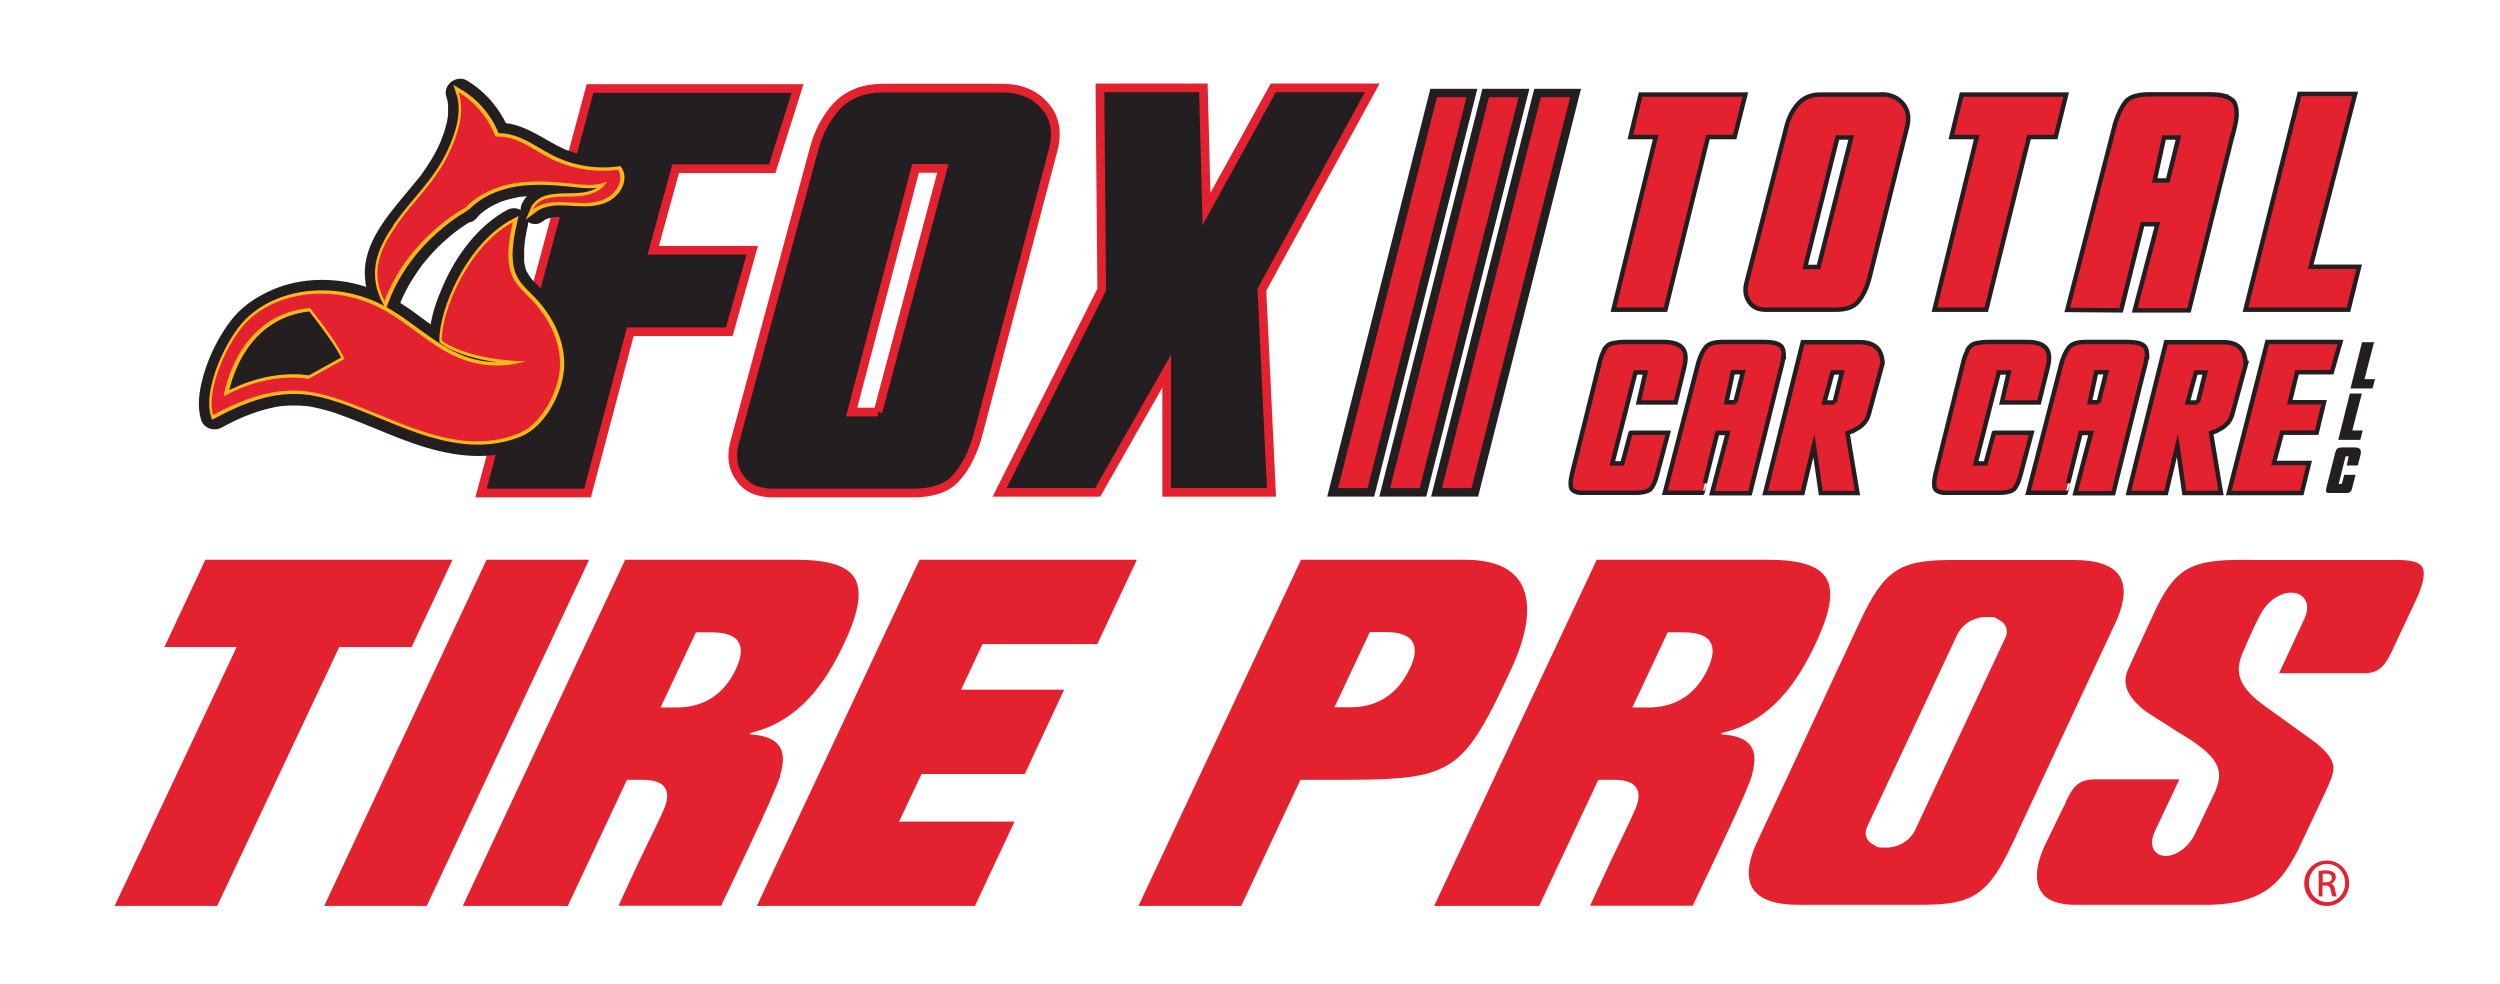 <?xml version="1.0" encoding="UTF-8"?>
<svg id="Layer_1" data-name="Layer 1" xmlns="http://www.w3.org/2000/svg" version="1.1" viewBox="0 0 1123.7 442.2">
  <defs>
    <style>
      .cls-1, .cls-2 {
        fill: #e3212f;
      }

      .cls-1, .cls-3, .cls-4, .cls-5, .cls-6, .cls-7, .cls-8 {
        stroke-miterlimit: 10;
      }

      .cls-1, .cls-3, .cls-7 {
        stroke: #231f20;
      }

      .cls-1, .cls-7 {
        stroke-width: 2px;
      }

      .cls-2, .cls-9, .cls-10 {
        stroke-width: 0px;
      }

      .cls-3 {
        stroke-width: 3.8px;
      }

      .cls-3, .cls-5, .cls-6, .cls-7 {
        fill: none;
      }

      .cls-4, .cls-6 {
        stroke-width: 3px;
      }

      .cls-4, .cls-6, .cls-8 {
        stroke: #ffb71b;
      }

      .cls-4, .cls-8 {
        fill: #ffb71b;
      }

      .cls-5 {
        stroke: #e3212f;
        stroke-width: 3.9px;
      }

      .cls-9 {
        fill: #231f20;
      }

      .cls-10 {
        fill: #ffde17;
      }

      .cls-8 {
        stroke-width: 1.3px;
      }
    </style>
  </defs>
  <g>
    <path class="cls-2" d="M1045.9,386.8c5.6,0,10,4.5,10,10.2s-4.4,10.2-10.1,10.2-10.1-4.5-10.1-10.2,4.5-10.2,10.1-10.2h0ZM1045.9,388.3c-4.5,0-8.1,3.8-8.1,8.6s3.7,8.6,8.2,8.6c4.5,0,8.1-3.8,8.1-8.6s-3.6-8.6-8.1-8.6h0ZM1044,402.9h-1.8v-11.4c.9-.1,1.9-.3,3.2-.3s2.9.4,3.5.9c.7.5,1,1.3,1,2.3s-1,2.4-2.2,2.8h0c1,.3,1.7,1.2,1.9,2.9.3,1.8.5,2.4.7,2.8h-1.9c-.3-.4-.5-1.4-.8-2.9-.3-1.4-1-2-2.4-2h-1.3v4.9h0ZM1044,396.6h1.3c1.5,0,2.8-.5,2.8-1.9s-.7-2-2.8-2-1,0-1.3,0v3.8h0Z"/>
    <path class="cls-2" d="M633.5,300.8c-5.3,11.2-14.4,17.1-26.5,17.1h-7.2l15.9-33.8h0s6.9,0,6.9,0c.2,0,.4,0,.6,0,4.7.1,9.5.9,11.6,4.3,1.8,2.8,1.4,6.9-1.2,12.4h0ZM683.3,261.7c-4.2-6.7-12.6-10.1-24.9-10.1h-73.6l-73.1,155.6h46.2l26.6-56.7h18.2c42.2,0,52-2,66.8-29.7,3.9-7.4,6.3-12.8,9.5-19.5,8.1-17.1,9.6-31.1,4.3-39.6h0Z"/>
    <path class="cls-2" d="M1075.7,291.4l10.1-21.4c3.5-7.5,4.5-12.6,2.9-15.2-2-3.2-8.6-3.2-15.6-3.1h-1.9s-58,0-58,0c-26.3-.5-34.2,1.9-43.8,21.2l-12.7,27.5c-3.2,6.9-.7,12.9,8.1,19.6.3.2,14.9,9.5,14.9,9.5,18.5,10.9,19.9,17,15.9,26.5l-8.7,18.2c-3.4,7.3-9,10.2-12.7,10.5-2.6.2-4.7-.7-5.9-2.5-1.1-1.6-1.8-4.5.6-9.3l10.7-22.6h-38.3c-7.7.1-9.9,4.3-12.6,9.7l-.2.4v.4c-.1,0-9.5,19.4-9.5,19.4-3.9,8.5-4.5,16-1.6,20.5,2.5,4,7.8,6,15.6,6h58.2c28.3,0,34.9-12.2,41.4-24l.2-.4,12.4-26.3c4.7-10.2,6.2-13.3-4.1-22h0s-15.5-11.2-23.3-16.8c-15.5-11.1-12.1-18.8-8.4-26.9,0,0,2.7-6.6,6.3-13.6,4.5-8.8,12.8-12,17.8-9.5,2.9,1.4,5,5.1,2.2,11.1l-11.3,24.3h38.3c7.7,0,10-4.9,13-11.1"/>
    <path class="cls-2" d="M740.9,318h-7.2l15.9-33.8h5.9c5.2,0,10.8.5,13.2,4.3,1.8,2.8,1.4,6.9-1.2,12.4-5.3,11.2-14.4,17.1-26.5,17.1M787.4,348.3c1.7-5.6,1.6-9.9-.4-12.9-1.9-2.8-5.5-4.5-10.9-5.1l-2.5-.3.2-.5.8-.2c21.3-5.4,33-21.9,41.7-40.5,6.6-14,8-23.5,4.4-29.2-3.5-5.4-11.8-8-26.2-8h-76.8l-73.1,155.6h47.2l26.6-56.7h7.2c5.1,0,8.3,1.2,9.9,3.6,1.5,2.4,1.3,5.6-.6,9.9-2.8,6.3-4.6,9.8-6.7,14.3-2.8,5.7-6.2,12.8-13.5,28.8h46.2c.9-2.2,3.1-6.6,6.5-13.8,7.1-15,17.9-37.7,20.2-45.1"/>
    <path class="cls-2" d="M304.1,318h-7.2l15.9-33.8h5.9c5.2,0,10.8.5,13.2,4.3,1.8,2.8,1.4,6.9-1.2,12.4-5.3,11.2-14.4,17.1-26.5,17.1M350.7,348.3c1.7-5.6,1.6-9.9-.4-12.9-1.9-2.8-5.5-4.5-10.9-5.1l-2.5-.3.2-.5.8-.2c21.3-5.4,33-21.9,41.7-40.5,6.6-14,8-23.5,4.4-29.2-3.5-5.4-11.8-8-26.2-8h-76.8l-73,155.6h47.2l26.6-56.7h7.2c5.1,0,8.3,1.2,9.9,3.6,1.5,2.4,1.3,5.6-.6,9.9-2.8,6.3-4.6,9.8-6.8,14.3-2.8,5.7-6.2,12.8-13.5,28.8h46.2c.9-2.2,3.1-6.6,6.5-13.8,7.1-15,17.9-37.7,20.2-45.1"/>
    <polygon class="cls-2" points="185 290.8 203.4 251.6 92.3 251.6 73.9 290.8 106.4 290.8 51.5 407.2 97.6 407.2 152.5 290.8 185 290.8 185 290.8"/>
    <polygon class="cls-2" points="218.7 251.6 145.7 407.2 191.8 407.2 264.8 251.6 218.7 251.6 218.7 251.6"/>
    <polygon class="cls-2" points="413.3 251.6 340.2 407.2 438.2 407.2 456 369.3 404.1 369.3 414.2 347.9 460.6 347.9 478.3 310 432 310 441.6 289.5 493.2 289.5 511 251.6 413.3 251.6 413.3 251.6"/>
    <path class="cls-2" d="M860.8,373.2c-3,5.6-8.4,7.8-13.1,7.8s-3.9-.4-5.4-1.2c-3.4-1.7-4.6-4.8-3.1-8.1l20-42.6,20.6-44c3-5.6,8.4-7.8,13.1-7.8s3.9.4,5.4,1.2c3.4,1.7,4.6,4.8,3.1,8.1l-40.6,86.5h0ZM952.6,258.8c-3.1-4.7-10-7.1-20.5-7.1h-53.9c-23.5,0-30.9,3.3-42.4,28.1h0s-46.8,100.3-46.8,100.3c-3.6,8.5-3.9,15.1-1,19.5,3.1,4.7,10,7.1,20.5,7.1h53.9c23.5,0,30.9-3.3,42.4-28.1h0s46.8-100.3,46.8-100.3c3.6-8.5,3.9-15.1,1-19.5h0Z"/>
  </g>
  <polygon class="cls-9" points="293.6 112.5 303.7 75.8 347.1 75.8 358.5 39.8 265.2 39.8 216.2 221.6 264.1 221.6 283.3 149.1 327.8 149.1 338.1 112.5 293.6 112.5"/>
  <polygon class="cls-5" points="293.6 112.5 303.7 75.8 347.1 75.8 358.5 39.8 265.2 39.8 216.2 221.6 264.1 221.6 283.3 149.1 327.8 149.1 338.1 112.5 293.6 112.5"/>
  <path class="cls-9" d="M469.8,47.7c-4.6-5.3-10.9-8-18.9-8.1h-54.9c-8.3.2-14.9,2.9-19.9,8.1-4.7,5.2-8.1,11.5-10.1,18.9l-35.8,132.2c-1.7,6.4-.9,11.9,2.6,16.4,3.2,4.5,8.6,6.7,16.3,6.4h59.9c9.4.2,16.2-1.9,20.4-6.4,4.7-5,8.3-12.2,10.6-21.4l33-125c2.6-8.6,1.5-15.6-3.2-21M394.6,185.2h-11.8l28.7-109.5h12.3l-29.2,109.5Z"/>
  <path class="cls-5" d="M469.8,47.7c-4.6-5.3-10.9-8-18.9-8.1h-54.9c-8.3.2-14.9,2.9-19.9,8.1-4.7,5.2-8.1,11.5-10.1,18.9l-35.8,132.2c-1.7,6.4-.9,11.9,2.6,16.4,3.2,4.5,8.6,6.7,16.3,6.4h59.9c9.4.2,16.2-1.9,20.4-6.4,4.7-5,8.3-12.2,10.6-21.4l33-125c2.6-8.6,1.5-15.6-3.2-21ZM394.6,185.2h-11.8l28.7-109.5h12.3l-29.2,109.5Z"/>
  <polygon class="cls-9" points="616.8 39.5 572.3 39.5 542.3 93.9 540.9 39.5 494.4 39.5 495.2 130.2 449.3 221.3 493.4 221.3 524.4 166.8 524.4 221.3 571.5 221.3 567.2 130.2 616.8 39.5"/>
  <polygon class="cls-5" points="616.8 39.5 572.3 39.5 542.3 93.9 540.9 39.5 494.4 39.5 495.2 130.2 449.3 221.3 493.4 221.3 524.4 166.8 524.4 221.3 571.5 221.3 567.2 130.2 616.8 39.5"/>
  <polygon class="cls-2" points="732.8 61.6 744.2 61.6 725.2 139.2 748.6 139.2 767.7 61.6 779.7 61.6 784.5 42.5 737.4 42.5 732.8 61.6"/>
  <polygon class="cls-7" points="732.8 61.6 744.2 61.6 725.2 139.2 748.6 139.2 767.7 61.6 779.7 61.6 784.5 42.5 737.4 42.5 732.8 61.6"/>
  <path class="cls-2" d="M845.8,42.5h-27.7c-4.2,0-7.5,1.5-10,4.3-2.4,2.8-4.1,6.1-5.1,10l-18,70.3c-.9,3.4-.4,6.3,1.3,8.7,1.6,2.4,4.3,3.6,8.2,3.4h30.2c4.7.1,8.2-1,10.3-3.4,2.4-2.7,4.2-6.5,5.4-11.4l16.6-66.5c1.3-4.6.8-8.3-1.6-11.2-2.3-2.8-5.5-4.2-9.5-4.3M817.4,120h-6l14.5-58.2h6.2l-14.7,58.2Z"/>
  <path class="cls-7" d="M845.8,42.5h-27.7c-4.2,0-7.5,1.5-10,4.3-2.4,2.8-4.1,6.1-5.1,10l-18,70.3c-.9,3.4-.4,6.3,1.3,8.7,1.6,2.4,4.3,3.6,8.2,3.4h30.2c4.7.1,8.2-1,10.3-3.4,2.4-2.7,4.2-6.5,5.4-11.4l16.6-66.5c1.3-4.6.8-8.3-1.6-11.2-2.3-2.8-5.5-4.2-9.5-4.3ZM817.4,120h-6l14.5-58.2h6.2l-14.7,58.2Z"/>
  <polygon class="cls-2" points="877.1 61.6 888.5 61.6 869.5 139.2 892.8 139.2 912 61.6 924 61.6 928.7 42.5 881.7 42.5 877.1 61.6"/>
  <polygon class="cls-7" points="877.1 61.6 888.5 61.6 869.5 139.2 892.8 139.2 912 61.6 924 61.6 928.7 42.5 881.7 42.5 877.1 61.6"/>
  <path class="cls-2" d="M999.9,43.1c-1.8-.5-4.4-.7-7.7-.7h-25.8c-5.5,0-9.2,1.1-11,3.4-1.8,2.3-3.4,5.6-4.7,9.8l-21.5,83.7,24.2.2,9.6-38.7h6.7l-10.2,38.7h24.4l19.3-77.6c1.2-4.1,1.9-7.3,2.1-9.7.1-2.7-.2-4.8-1.1-6.3-.9-1.3-2.4-2.1-4.4-2.7M974.4,81.1h-5.9l4.2-19.3h6.5l-4.8,19.3Z"/>
  <path class="cls-7" d="M999.9,43.1c-1.8-.5-4.4-.7-7.7-.7h-25.8c-5.5,0-9.2,1.1-11,3.4-1.8,2.3-3.4,5.6-4.7,9.8l-21.5,83.7,24.2.2,9.6-38.7h6.7l-10.2,38.7h24.4l19.3-77.6c1.2-4.1,1.9-7.3,2.1-9.7.1-2.7-.2-4.8-1.1-6.3-.9-1.3-2.4-2.1-4.4-2.7ZM974.4,81.1h-5.9l4.2-19.3h6.5l-4.8,19.3Z"/>
  <polygon class="cls-2" points="1038.6 119.9 1058.6 42.2 1033.6 42.2 1009.3 139.2 1055.6 139.2 1060.4 119.9 1038.6 119.9"/>
  <polygon class="cls-7" points="1038.6 119.9 1058.6 42.2 1033.6 42.2 1009.3 139.2 1055.6 139.2 1060.4 119.9 1038.6 119.9"/>
  <path class="cls-2" d="M732.9,194.6l-3.7,13.7h-4.5l10.4-40.9h4.5l-3.1,13.5h16.7l3.8-15.7c1-4,.8-6.9-.7-8.7-1.6-1.9-4.5-2.8-8.7-2.8h-17.3c-2.1,0-3.8.3-5,.5-1.3.2-2.3.6-3,1.4-.7.6-1.3,1.4-1.6,2.5-.5,1-1,2.2-1.4,3.7l-12.8,51.5c-.4,1.9-.6,3.5-.5,4.6,0,1.1.3,1.9,1,2.5.6.5,1.7.9,3.2,1.1,1.2,0,2.9,0,5.2,0h19.8c3,0,5.2-.5,6.6-1.6,1.2-1.2,2.2-3.4,3-6.5l5-18.9h-16.8Z"/>
  <path class="cls-1" d="M732.9,194.6l-3.7,13.7h-4.5l10.4-40.9h4.5l-3.1,13.5h16.7l3.8-15.7c1-4,.8-6.9-.7-8.7-1.6-1.9-4.5-2.8-8.7-2.8h-17.3c-2.1,0-3.8.3-5,.5-1.3.2-2.3.6-3,1.4-.7.6-1.3,1.4-1.6,2.5-.5,1-1,2.2-1.4,3.7l-12.8,51.5c-.4,1.9-.6,3.5-.5,4.6,0,1.1.3,1.9,1,2.5.6.5,1.7.9,3.2,1.1,1.2,0,2.9,0,5.2,0h19.8c3,0,5.2-.5,6.6-1.6,1.2-1.2,2.2-3.4,3-6.5l5-18.9h-16.8Z"/>
  <path class="cls-2" d="M801.8,160.5c0-1.9-.2-3.4-.8-4.4-.6-.9-1.7-1.5-3.1-1.9-1.3-.3-3.1-.5-5.4-.5h-18.1c-3.9,0-6.4.8-7.7,2.4-1.3,1.6-2.4,3.9-3.3,6.8l-15.1,58.6h16.9c0,.1,6.7-26.9,6.7-26.9h4.7l-7.1,27.1h17.1l13.5-54.4c.8-2.8,1.3-5.1,1.5-6.8M780.1,180.8h-4.1l2.9-13.5h4.5l-3.4,13.5Z"/>
  <path class="cls-1" d="M801.8,160.5c0-1.9-.2-3.4-.8-4.4-.6-.9-1.7-1.5-3.1-1.9-1.3-.3-3.1-.5-5.4-.5h-18.1c-3.9,0-6.4.8-7.7,2.4-1.3,1.6-2.4,3.9-3.3,6.8l-15.1,58.6h16.9c0,.1,6.7-26.9,6.7-26.9h4.7l-7.1,27.1h17.1l13.5-54.4c.8-2.8,1.3-5.1,1.5-6.8ZM780.1,180.8h-4.1l2.9-13.5h4.5l-3.4,13.5Z"/>
  <path class="cls-2" d="M843.1,155.9c-1.6-1.4-4-2.1-7.3-2.1h-25.5l-16.9,67.8h16.8l5.1-21.4,3.1,21.4h16.5l-4.5-27c.6-.3,1.4-.5,2.3-.8.9-.5,1.8-1,2.8-1.6,1-.6,1.8-1.4,2.6-2.3.9-1.1,1.5-2.4,1.9-3.8l6.2-22.9c-.2-3.4-1.3-5.9-3-7.3M824.6,180.9h-4.6l3.7-13.5h4.2l-3.3,13.5Z"/>
  <path class="cls-7" d="M843.1,155.9c-1.6-1.4-4-2.1-7.3-2.1h-25.5l-16.9,67.8h16.8l5.1-21.4,3.1,21.4h16.5l-4.5-27c.6-.3,1.4-.5,2.3-.8.9-.5,1.8-1,2.8-1.6,1-.6,1.8-1.4,2.6-2.3.9-1.1,1.5-2.4,1.9-3.8l6.2-22.9c-.2-3.4-1.3-5.9-3-7.3ZM824.6,180.9h-4.6l3.7-13.5h4.2l-3.3,13.5Z"/>
  <path class="cls-2" d="M896.2,194.6l-3.7,13.7h-4.5l10.4-40.9h4.5l-3.1,13.5h16.7l3.9-15.7c1-4,.8-6.9-.7-8.7-1.6-1.9-4.5-2.8-8.7-2.8h-17.3c-2.1,0-3.8.3-5,.5-1.3.2-2.3.6-3,1.4-.7.6-1.3,1.4-1.6,2.5-.5,1-1,2.2-1.4,3.7l-12.8,51.5c-.4,1.9-.6,3.5-.5,4.6,0,1.1.3,1.9,1,2.5.6.5,1.7.9,3.2,1.1,1.2,0,2.9,0,5.2,0h19.8c3,0,5.2-.5,6.6-1.6,1.2-1.2,2.2-3.4,3-6.5l5-18.9h-16.8Z"/>
  <path class="cls-1" d="M896.2,194.6l-3.7,13.7h-4.5l10.4-40.9h4.5l-3.1,13.5h16.7l3.9-15.7c1-4,.8-6.9-.7-8.7-1.6-1.9-4.5-2.8-8.7-2.8h-17.3c-2.1,0-3.8.3-5,.5-1.3.2-2.3.6-3,1.4-.7.6-1.3,1.4-1.6,2.5-.5,1-1,2.2-1.4,3.7l-12.8,51.5c-.4,1.9-.6,3.5-.5,4.6,0,1.1.3,1.9,1,2.5.6.5,1.7.9,3.2,1.1,1.2,0,2.9,0,5.2,0h19.8c3,0,5.2-.5,6.6-1.6,1.2-1.2,2.2-3.4,3-6.5l5-18.9h-16.8Z"/>
  <path class="cls-2" d="M965.1,160.5c0-1.9-.2-3.4-.8-4.4-.6-.9-1.7-1.5-3.1-1.9-1.3-.3-3.1-.5-5.4-.5h-18.1c-3.9,0-6.4.8-7.7,2.4-1.3,1.6-2.4,3.9-3.3,6.8l-15.1,58.6h16.9c0,.1,6.7-26.9,6.7-26.9h4.7l-7.1,27.1h17.1l13.5-54.4c.8-2.8,1.3-5.1,1.5-6.8M943.4,180.8h-4.1l2.9-13.5h4.5l-3.4,13.5Z"/>
  <path class="cls-7" d="M965.1,160.5c0-1.9-.2-3.4-.8-4.4-.6-.9-1.7-1.5-3.1-1.9-1.3-.3-3.1-.5-5.4-.5h-18.1c-3.9,0-6.4.8-7.7,2.4-1.3,1.6-2.4,3.9-3.3,6.8l-15.1,58.6h16.9c0,.1,6.7-26.9,6.7-26.9h4.7l-7.1,27.1h17.1l13.5-54.4c.8-2.8,1.3-5.1,1.5-6.8ZM943.4,180.8h-4.1l2.9-13.5h4.5l-3.4,13.5Z"/>
  <path class="cls-2" d="M1009.4,163.2c-.2-3.4-1.3-5.9-3-7.3-1.6-1.4-4-2.1-7.3-2.1h-25.5l-16.9,67.8h16.9l5.1-21.4,3.1,21.4h16.5l-4.5-27c.6-.3,1.4-.5,2.3-.8.9-.5,1.8-1,2.8-1.6,1-.6,1.8-1.4,2.6-2.3.9-1.1,1.5-2.4,1.9-3.8l6.2-22.9ZM987.9,180.9h-4.6l3.7-13.5h4.2l-3.3,13.5Z"/>
  <path class="cls-7" d="M1009.4,163.2c-.2-3.4-1.3-5.9-3-7.3-1.6-1.4-4-2.1-7.3-2.1h-25.5l-16.9,67.8h16.9l5.1-21.4,3.1,21.4h16.5l-4.5-27c.6-.3,1.4-.5,2.3-.8.9-.5,1.8-1,2.8-1.6,1-.6,1.8-1.4,2.6-2.3.9-1.1,1.5-2.4,1.9-3.8l6.2-22.9ZM987.9,180.9h-4.6l3.7-13.5h4.2l-3.3,13.5Z"/>
  <polygon class="cls-2" points="1048.1 167.3 1052 153.7 1019.1 153.7 1001.8 221.6 1034.6 221.6 1037.9 208.1 1022.1 208.1 1025.7 194.5 1041.3 194.5 1044.6 180.8 1029.2 180.8 1032.5 167.3 1048.1 167.3"/>
  <polygon class="cls-7" points="1048.1 167.3 1052 153.7 1019.1 153.7 1001.8 221.6 1034.6 221.6 1037.9 208.1 1022.1 208.1 1025.7 194.5 1041.3 194.5 1044.6 180.8 1029.2 180.8 1032.5 167.3 1048.1 167.3"/>
  <polygon class="cls-9" points="1061.6 176.9 1056.2 176.9 1051 197.7 1060.9 197.7 1062 193.5 1057.3 193.5 1061.6 176.9"/>
  <polygon class="cls-9" points="1062.8 170.4 1067.1 153.8 1061.7 153.8 1056.5 174.6 1066.4 174.6 1067.5 170.4 1062.8 170.4"/>
  <path class="cls-9" d="M1058.1,201.1h-5.2c-.6,0-1.2,0-1.5.2-.4,0-.7.2-.9.4-.2.2-.4.4-.5.8-.1.3-.3.7-.4,1.1l-3.9,15.5c-.1.6-.2,1-.2,1.4,0,.3,0,.6.3.8.2.2.5.3,1,.3.4,0,.9,0,1.6,0h6c.9,0,1.6-.1,2-.5.4-.4.7-1,.9-2l1.5-5.7h-5.1l-1.1,4.1h-1.4l3.1-12.4h1.4l-.9,4.1h5l1.2-4.7c.3-1.2.2-2.1-.2-2.6-.5-.6-1.4-.8-2.6-.8"/>
  <polygon class="cls-2" points="708.2 41.8 691.1 41.8 645.7 221.3 662.9 221.3 708.2 41.8"/>
  <polygon class="cls-3" points="708.2 41.8 691.1 41.8 645.7 221.3 662.9 221.3 708.2 41.8"/>
  <polygon class="cls-2" points="685 41.8 667.8 41.8 622.4 221.3 639.6 221.3 685 41.8"/>
  <polygon class="cls-3" points="685 41.8 667.8 41.8 622.4 221.3 639.6 221.3 685 41.8"/>
  <polygon class="cls-2" points="661.6 41.8 644.4 41.8 599 221.3 616.2 221.3 661.6 41.8"/>
  <polygon class="cls-3" points="661.6 41.8 644.4 41.8 599 221.3 616.2 221.3 661.6 41.8"/>
  <path class="cls-9" d="M278.2,76.4c-9.4,1.3-19.2-.1-27.9-3.9-9.4-4.1-16.9-11.6-27.2-11-3.1-8.2-9-15.4-16.6-19.9,3,8.9-.3,19-4.3,27.4-6.3,13.1-15.4,20.8-23.6,32.3-9.4,13-11,23-5.5,34,10.9-28.9,36.8-42.3,36.4-42,5.7-6,13.7-9.5,21.9-10.9,8.2-1.4,16.6-.8,24.8,0,5.6.6,11.7,1.5,16.9-.7-2.4,4.4-7.8,6.1-12.8,6.5-5,.4-10.1-.2-14.8,1.2-2.2.6-4.8,2.6-5.7,4.7,3.3-2.5,7.6-3.3,11.8-3.3,4.2,0,8.3.6,12.5.4,4.2-.2,8.5-1.2,11.5-4.1,3-2.8,4.7-7.3,2.5-10.8"/>
  <path class="cls-9" d="M278.2,70.1c-2.6.3-5.2.5-7.9.4-1.4,0-2.8-.1-4.2-.3-.3,0-2-.3-.7,0-.6,0-1.2-.2-1.8-.3-2.6-.5-5.1-1.1-7.6-2-.6-.2-1.1-.4-1.7-.6-.4-.1-.8-.3-1.1-.4.5.2.5.2.2,0-1.1-.5-2.1-1-3.1-1.5-8.6-4.6-16.7-10.7-27-10.2,2,1.6,4.1,3.1,6.1,4.7-3.8-9.9-10.4-18.2-19.5-23.7-4.6-2.8-11,1.9-9.3,7.2.3.9.5,1.8.7,2.8,0,.2.2,1.2,0,0,0,.4,0,.8.1,1.1,0,.9,0,1.9,0,2.9,0,.4,0,.8,0,1.1,0,.1-.2,2,0,.6-.5,3.7-1.6,7.3-3,10.8-.1.4-.3.7-.4,1.1.5-1.1,0,.1-.2.4-.4.8-.7,1.6-1.1,2.4-.9,1.7-1.8,3.5-2.8,5.1-.9,1.4-1.8,2.8-2.7,4.2-.5.7-.9,1.3-1.4,2-.3.4-.5.7-.8,1.1-.8,1.1.6-.7-.3.4-4.5,5.6-9.3,11-13.7,16.8-4.4,5.8-8.5,12.3-10.2,19.5-1.9,8-.4,15.7,3.1,23,1.1,2.2,4,3.3,6.3,3,2.6-.4,4.3-2.1,5.3-4.5.3-.7.5-1.3.8-2-.5,1.3.2-.5.4-.9.6-1.3,1.2-2.6,1.9-3.9,1.2-2.4,2.6-4.7,4.1-6.9.7-1,1.4-2.1,2.1-3.1.3-.4.6-.9,1-1.3.5-.7-.7.9-.2.2.2-.3.5-.6.7-.9,1.5-1.8,3-3.6,4.6-5.3,2.7-2.9,5.7-5.6,8.8-8.1.3-.3.7-.5,1-.8.7-.5-1.3,1,0,0,.6-.5,1.3-.9,1.9-1.4,1-.7,2.1-1.4,3.1-2.1.8-.5,1.6-1,2.4-1.4.8-.4,2.3-1-.5,0l-7.2-2.9h0c.8-2.9,1.5-5.8,2.3-8.7,0,0,0,0,0,0,2.6,3.3,5.1,6.6,7.7,10,.9-.9,1.8-1.8,2.8-2.6.6-.5.6-.5,0,0,.3-.2.6-.4.9-.6.4-.3.9-.6,1.3-.9,1.1-.7,2.2-1.3,3.3-1.8.2,0,1.9-.9,1.2-.6-.7.3,1.1-.4,1.3-.5,2.4-.9,4.8-1.5,7.3-2,.6-.1,1.1-.2,1.7-.3.8-.1.9-.1.3,0,.3,0,.6,0,1-.1,1.5-.2,3-.3,4.6-.3,6-.2,11.9.3,17.9,1,5.8.6,11.9,1.1,17.4-1-2.4-3.1-4.8-6.2-7.2-9.3,0,0-.5.8-.5.8,0,0,.8-.9,0,0-.2.2-.4.4-.6.6-.5.5,1-.6,0,0-.5.3-1.1.6-1.6.9-1.3.7.8-.2,0,0-.3,0-.6.2-.9.3-.7.2-1.4.4-2.1.5-.1,0-.9.1-.9.2.8,0,1-.1.5,0-.2,0-.3,0-.5,0-1.8.2-3.6.2-5.4.2-8,0-17.2.9-21.4,8.9-1.3,2.4-1.1,5.7,1,7.7,1.9,1.8,5.4,2.7,7.7,1,.4-.3.9-.6,1.3-.9.4-.2,1.4-.7.4-.3,1-.4,2.1-.7,3.1-.9.5-.1,1.6-.2.5-.1.5,0,1.1-.1,1.6-.1,1.2,0,2.4,0,3.6,0,5.4.2,10.7.8,16.1-.3,5.2-1,9.8-3.9,12.9-8.2,3.2-4.5,3.8-10.6,1-15.5-1.7-2.9-5.8-4.1-8.7-2.3-2.9,1.9-4.1,5.6-2.3,8.7.8,1.4-.5-1.2.1.2.5,1,0-.7,0,0-.2,1.4,0,0,.1,0-.1,0-.2,1.4-.4,1.4,0,0,.6-1.2,0,0-.2.4-.4.7-.7,1,.4-.7.4-.4-.1,0-.3.3-.6.6-.9.9.9-.9,0,0-.4.2-.4.2-.8.4-1.1.6-.6.4,1-.3-.1,0-.5.2-1,.3-1.5.5-.4.1-.8.2-1.3.3-.7.1-1,.2-.1,0-1,.1-2,.2-3.1.2-9,.1-18.6-2-26.5,3.8,2.9,2.9,5.8,5.8,8.7,8.7.1-.3.3-.5.5-.8-.5,1-.2.3.2,0,0,0,.9-.8.4-.4-.7.5.5-.3.7-.4.6-.4.4-.1-.2,0,.4,0,.7-.2,1-.3.5-.1,1-.2,1.5-.3,1-.3-.8,0,.1,0,3.7-.3,7.4-.1,11.1-.4,7.1-.6,14.3-3.1,18-9.6,1.3-2.2,1.1-5-.5-7-1.4-1.8-4.3-3.2-6.7-2.3-.7.3-1.5.5-2.2.7-.2,0-2.1.4-1.4.3.7,0-1.3,0-1.5,0-.8,0-1.6,0-2.4,0-2.8,0-5.6-.5-8.4-.8-6.2-.7-12.4-1.1-18.6-.6-11.8.9-23.6,4.7-31.9,13.4-2.2,2.3-2.4,5.8-.5,8.3,1.8,2.3,5.6,3.5,8.2,1.6h0c2.5-1.8,4.5-5.8,2.3-8.7h0c-1.6-2.1-4.3-4-7.2-2.9-4.5,1.7-8.4,5-12.1,7.9-7.4,5.8-13.8,12.6-19.2,20.3-3.9,5.7-7,11.8-9.5,18.2,3.9-.5,7.7-1,11.6-1.5-.2-.3-1.2-2.7-.6-1.2-.2-.6-.5-1.2-.7-1.8-.2-.7-.5-1.5-.6-2.2,0-.3-.1-.6-.2-.9-.1-.5,0-1.6,0-.1,0-1.3-.2-2.7-.1-4,0-.6,0-1.3.2-1.8-.4,1.5,0,.5,0,0,0-.5.2-.9.3-1.4.4-1.5.9-2.8,1.4-4.2.4-1-.7,1.4,0-.2.2-.3.3-.7.5-1,.4-.8.9-1.7,1.3-2.5.9-1.6,1.9-3.2,2.9-4.7.6-.9,1.2-1.7,1.8-2.6.2-.3.5-.6.7-.9,1.1-1.5-.8.9.4-.5,4.4-5.6,9.1-10.8,13.5-16.5,4.6-6.1,8.3-12.6,11.1-19.7,3.2-8.2,4.9-17.5,2.2-26l-9.3,7.2c.9.5,1.8,1.1,2.6,1.7.2.1,1.5,1.2.4.3.4.3.8.7,1.2,1,1.5,1.3,2.9,2.8,4.3,4.3.3.3.6.7.8,1-.9-1.1,0,.2.3.4.6.9,1.2,1.7,1.7,2.7.5.9,1,1.8,1.5,2.8.2.4.4.8.6,1.2.2.4.1.3-.1-.3.1.3.3.7.4,1,1,2.5,3.2,4.8,6.1,4.7.6,0,1.2,0,1.9,0,.3,0,2.3,0,.6,0,1,0,2,.4,3,.7.6.2,1.1.3,1.7.6.3.1,2,.9.6.2.9.4,1.9.9,2.8,1.4,4.1,2.1,7.9,4.7,12,6.7,10.1,4.8,21.4,6.9,32.5,5.5,3.3-.4,6.5-2.6,6.3-6.3-.1-3.1-2.8-6.8-6.3-6.3"/>
  <path class="cls-9" d="M231.6,125.8c-4.2-7.3-2.5-17.6-.6-25.9-20,10.7-32.1,39.8-31.9,53.2,8.4,6.2,25.1,9.1,37.7,9.3-9.1,2.8-19.1,2.5-28.1-.8-13.9-5.1-24.4-16.6-37.5-23.3-8.3-4.2-17.6-6.4-26.9-6.3-11.9.1-24.1,4.1-32.6,12.5-8.5,8.4-18.7,30.5-15.3,42,22.1-11.9,36.5-13,51.9-8.5,26.9,7.7,56.1,28.8,85.7,16.7,10.2-4.2,18-19.3,18.3-30.3.3-11.1-5.1-21.7-12.8-29.7-2.7-2.8-5.8-5.5-7.8-8.9"/>
  <path class="cls-9" d="M237,122.6c-.2-.4-.5-.9-.7-1.4.7,1.3,0,0,0-.4-.3-1-.5-2-.7-3-.3-1.3,0,1.1,0-.4,0-.4,0-.9,0-1.3,0-1.1,0-2.2,0-3.2,0-1,.1-2,.2-3,0-.2.3-2,0-.5,0-.5.2-1.1.2-1.6.3-2.1.8-4.2,1.2-6.2,1.2-5.4-4.3-9.9-9.3-7.2-13.2,7.2-22.9,20.5-28.8,34.1-2.6,5.9-4.8,12-5.7,18.4-.2,1.6-.5,3.3-.5,4.9,0,1,0,2,.2,3,.6,2.1,2.2,3.3,3.9,4.5,3.3,2.2,7.1,3.7,10.9,5,9.2,3,19.3,4.3,29,4.5-.6-4.1-1.1-8.3-1.7-12.4-1.6.5-3.3.9-4.9,1.2-.4,0-.8.1-1.2.2-1.1.2,1.5-.1-.4,0-.9,0-1.8.2-2.7.2-1.7,0-3.4,0-5.1,0-.8,0-1.6-.1-2.4-.2,1.2.1.1,0,0,0-.6-.1-1.2-.2-1.8-.3-1.6-.3-3.1-.7-4.6-1.2-.8-.3-1.6-.6-2.5-.9-.2,0-1.2-.5-.5-.2.8.3-.6-.3-.7-.3-2.9-1.3-5.6-2.9-8.3-4.6-5.3-3.4-10.3-7.3-15.4-11-5.8-4-11.8-7.4-18.5-9.8-13.1-4.7-28.4-5.1-41.4-.2-6.5,2.5-12.6,6-17.6,10.9-3.6,3.6-6.5,8-9,12.4-3.1,5.6-5.6,11.6-7.2,17.8-1.5,5.8-2.4,12.1-.7,18,1.1,4.1,5.7,5.7,9.3,3.8,2.1-1.1,4.1-2.2,6.2-3.2.9-.4,1.8-.8,2.7-1.2.1,0,1.9-.8.6-.3.5-.2,1-.4,1.6-.6,3.5-1.4,7-2.6,10.7-3.4,1.5-.4,3-.7,4.5-.9.1,0,.3,0,.4,0,.7-.1.6,0-.4,0,.3-.1.8,0,1.1-.1.9,0,1.9-.2,2.8-.2,2.9-.1,5.8,0,8.7.3,1.5.2-1.5-.2,0,0,.3,0,.7.1,1,.2.7.1,1.5.3,2.2.4,1.5.3,3,.7,4.5,1.1,3.7,1,7.3,2.3,10.9,3.7,7.4,2.8,14.7,6,22.1,8.9,15.5,6,32.2,10.5,48.8,6.6,7.8-1.8,14.7-5.3,19.8-11.6,4.7-5.8,8.3-12.7,9.8-20.1,2-9.5.3-19-3.9-27.6-2.1-4.3-4.9-8.2-8-11.7-1.5-1.7-3.1-3.2-4.6-4.8-.8-.8-1.6-1.6-2.3-2.5,0-.1-1.2-1.6-.4-.5-.4-.6-.8-1.2-1.2-1.9-1.7-2.9-5.8-4.1-8.7-2.3-2.9,1.8-4.1,5.6-2.3,8.7,2.3,3.8,5.5,6.8,8.6,10,.6.7,1.3,1.3,1.9,2,.3.3.6.7.9,1,.1.1,1.2,1.6.4.4,1.2,1.6,2.3,3.3,3.4,5,.5.8.9,1.6,1.3,2.4.2.3.3.6.5,1,0,.2.8,1.8.2.5.8,1.8,1.4,3.7,1.9,5.7.2.9.4,1.8.5,2.6.2,1.2,0,.2,0,0,0,.5.1,1.1.2,1.6.1,1.8,0,3.5,0,5.3-.1,1.4.3-1.1,0-.2,0,.4-.1.7-.2,1.1-.1.7-.3,1.5-.5,2.2-.4,1.7-.9,3.3-1.6,4.9-.1.3-.5,1.8,0,.2,0,.3-.3.6-.4.9-.3.7-.7,1.4-1.1,2.1-.8,1.5-1.7,3-2.7,4.5,0,.1-.2.3-.3.4-.4.6-.4.5.1-.2,0,.1-.5.6-.6.7-.5.6-1,1.2-1.5,1.7-.6.6-1.2,1.2-1.8,1.7-.2.2-.6.6-.8.7.7-.5.8-.6.3-.2-.1,0-.2.2-.3.2-.6.4-1.3.8-2,1.2-.3.2-.6.3-.9.5-1.2.6,1-.3,0,0-2,.7-3.9,1.4-6,1.9-1,.2-2,.5-3,.6-.4,0-.7.1-1.1.2-1.8.3,1.3-.1-.5,0-2,.2-4,.3-5.9.3-1.8,0-3.6,0-5.4-.2-.4,0-3.1-.4-1.5-.1-1.1-.2-2.1-.3-3.2-.5-7.6-1.4-15-3.9-22.2-6.8-13.4-5.2-26.8-12.3-41.2-14.3-7.6-1.1-15-.9-22.5.8-9,2-17.6,5.9-25.7,10.2,3.1,1.3,6.2,2.5,9.3,3.8-.1-.4-.2-.9-.3-1.3-.3-1.6,0,1,0,0,0-1.1-.1-2.3,0-3.4,0-.5,0-1.1.1-1.6,0-.1.1-.7,0-.8,0,0-.3,1.6,0,.4.2-1.3.5-2.6.8-3.9.6-2.5,1.4-4.9,2.3-7.3.2-.6.5-1.2.7-1.8.3-.8-.5,1,0,.2.1-.3.3-.6.4-.9.5-1.2,1.1-2.4,1.7-3.6,1.2-2.3,2.4-4.5,3.8-6.6.3-.5.6-.9.9-1.4.2-.3,1-1,1-1.3,0,.4-.8,1-.3.4.2-.2.3-.4.5-.6.4-.5.8-.9,1.2-1.4.8-.9,1.6-1.7,2.5-2.4.5-.5,1.1-.9,1.7-1.4-.2.2-1,.7,0,0,.4-.3.7-.5,1.1-.8,1.2-.8,2.4-1.5,3.7-2.2.6-.3,1.3-.7,1.9-1,.3-.2.7-.3,1-.5.7-.3-.9.3.2,0,2.9-1.1,5.8-2,8.9-2.6.7-.1,1.4-.3,2.1-.4,1.2-.2.2,0,0,0,.4,0,.7,0,1.1-.1,1.6-.2,3.3-.2,4.9-.3,1.6,0,3.2,0,4.9.2.8,0,1.6.1,2.4.2.2,0,1.2.2.1,0,.5,0,1,.2,1.5.2,3.4.6,6.7,1.5,10,2.7.4.1.8.3,1.1.4.1,0,1.3.5.6.2-.7-.3.5.2.6.3.4.2.7.3,1.1.5,1.4.7,2.9,1.4,4.2,2.2,2.7,1.5,5.3,3.3,7.8,5.1,5,3.5,9.8,7.3,15,10.6,6.2,4,13,7.2,20.2,8.6,8.2,1.5,16.6,1.2,24.6-1.1,6.9-2,5.5-12.3-1.7-12.4-3.3,0-6.5-.3-9.8-.7-.4,0-.9-.1-1.3-.2-.7,0-.4,0,.1,0-.9-.1-1.7-.3-2.6-.4-1.7-.3-3.5-.6-5.2-1-3.1-.7-6.2-1.6-9.2-2.7-.4-.1-.7-.3-1.1-.4-.7-.3,1.1.5,0,0-.7-.3-1.3-.6-2-1-1.2-.6-2.4-1.4-3.5-2.2,1,1.8,2.1,3.6,3.1,5.5,0-.6,0-1.2,0-1.9,0-.4,0-.8,0-1.1,0-.1,0-.3,0-.4,0-1.1,0,.3,0,.6.3-1.6.6-3.3,1-4.9.4-1.8,1-3.6,1.6-5.4.3-.9.6-1.8.9-2.6.2-.5.4-1,.6-1.5,0-.2.2-.4.2-.6.4-.9,0-.4,0,.2,0-.8.9-2,1.2-2.7.5-1.1,1-2.1,1.6-3.1,1-2,2.1-3.9,3.3-5.8,1.2-1.8,2.3-4,3.9-5.6-.9.9-.1.1.3-.3.3-.4.7-.8,1-1.2.8-.9,1.6-1.8,2.4-2.7,1.7-1.8,3.6-3.5,5.6-5.1.1-.1.7-.5,0,0-.8.6.2-.2.4-.3.5-.3.9-.7,1.4-1,1.1-.7,2.2-1.4,3.3-2-3.1-2.4-6.2-4.8-9.3-7.2-2.3,10.1-4,21.3,1.2,30.7,1.6,2.9,5.8,4.1,8.7,2.3,2.9-1.9,4-5.6,2.3-8.7"/>
  <path class="cls-8" d="M178.7,101.3c-9.4,13-11,23-5.5,34,10.9-28.9,36.8-42.3,36.4-42,5.7-6,13.7-9.5,21.9-10.9,8.2-1.4,16.6-.8,24.8,0,5.6.6,11.7,1.5,16.9-.7-2.4,4.4-7.8,6.1-12.8,6.5-5,.4-10.1-.2-14.8,1.2-2.2.6-4.8,2.6-5.7,4.7,3.3-2.5,7.6-3.3,11.8-3.3,4.2,0,8.3.6,12.5.4,4.2-.2,8.5-1.2,11.5-4.1,3-2.8,4.7-7.3,2.5-10.8-9.4,1.3-19.2-.1-27.9-3.9-9.4-4.1-16.9-11.6-27.2-11-3.1-8.2-9-15.4-16.6-19.9,3,8.9-.3,19-4.3,27.4-6.3,13.1-15.4,20.8-23.6,32.3"/>
  <path class="cls-6" d="M178.7,101.3c-9.4,13-11,23-5.5,34,10.9-28.9,36.8-42.3,36.4-42,5.7-6,13.7-9.5,21.9-10.9,8.2-1.4,16.6-.8,24.8,0,5.6.6,11.7,1.5,16.9-.7-2.4,4.4-7.8,6.1-12.8,6.5-5,.4-10.1-.2-14.8,1.2-2.2.6-4.8,2.6-5.7,4.7,3.3-2.5,7.6-3.3,11.8-3.3,4.2,0,8.3.6,12.5.4,4.2-.2,8.5-1.2,11.5-4.1,3-2.8,4.7-7.3,2.5-10.8-9.4,1.3-19.2-.1-27.9-3.9-9.4-4.1-16.9-11.6-27.2-11-3.1-8.2-9-15.4-16.6-19.9,3,8.9-.3,19-4.3,27.4-6.3,13.1-15.4,20.8-23.6,32.3Z"/>
  <path class="cls-10" d="M139,170.3s-17.2-3.8-38.1,7.9c0,0,5.2-36.7,38.8-39.8,14.4,18.2,15.5,23,15.5,23l-16.1,8.9ZM239.3,134.7c-2.7-2.8-5.8-5.5-7.8-8.9-4.2-7.3-2.5-17.6-.6-25.9-20,10.7-32.1,39.8-31.9,53.2,8.4,6.2,25.1,9.1,37.6,9.3-9.1,2.8-19.1,2.5-28.1-.8-13.9-5.1-24.4-16.6-37.5-23.3-8.3-4.2-17.6-6.4-26.9-6.3-11.9.1-24.1,4.1-32.6,12.5-8.5,8.4-18.7,30.5-15.3,42,22.1-11.9,36.5-13,51.9-8.5,26.9,7.7,56.1,28.8,85.7,16.7,10.2-4.2,18-19.3,18.3-30.3.3-11.1-5.1-21.7-12.8-29.7"/>
  <path class="cls-4" d="M139,170.3s-17.2-3.8-38.1,7.9c0,0,5.2-36.7,38.8-39.8,14.4,18.2,15.5,23,15.5,23l-16.1,8.9ZM239.3,134.7c-2.7-2.8-5.8-5.5-7.8-8.9-4.2-7.3-2.5-17.6-.6-25.9-20,10.7-32.1,39.8-31.9,53.2,8.4,6.2,25.1,9.1,37.6,9.3-9.1,2.8-19.1,2.5-28.1-.8-13.9-5.1-24.4-16.6-37.5-23.3-8.3-4.2-17.6-6.4-26.9-6.3-11.9.1-24.1,4.1-32.6,12.5-8.5,8.4-18.7,30.5-15.3,42,22.1-11.9,36.5-13,51.9-8.5,26.9,7.7,56.1,28.8,85.7,16.7,10.2-4.2,18-19.3,18.3-30.3.3-11.1-5.1-21.7-12.8-29.7Z"/>
  <path class="cls-2" d="M178.3,101.3c-9.4,13-11,23-5.5,34,10.9-28.9,36.8-42.3,36.4-42,5.7-6,13.7-9.5,21.9-10.9,8.2-1.4,16.6-.8,24.8,0,5.6.6,11.7,1.5,16.9-.7-2.4,4.4-7.8,6.1-12.8,6.5-5,.4-10.1-.2-14.8,1.2-2.2.6-4.8,2.6-5.7,4.7,3.3-2.5,7.6-3.3,11.8-3.3,4.2,0,8.3.6,12.5.4,4.2-.2,8.5-1.2,11.5-4.1,3-2.8,4.7-7.3,2.5-10.8-9.4,1.3-19.2-.1-27.9-3.9-9.4-4.1-16.9-11.6-27.2-11-3.1-8.2-9-15.4-16.6-19.9,3,8.9-.3,19-4.3,27.4-6.3,13.1-15.4,20.8-23.6,32.3"/>
  <path class="cls-2" d="M138.6,170.3s-17.2-3.8-38.1,7.9c0,0,5.2-36.7,38.8-39.8,14.4,18.2,15.5,23,15.5,23l-16.1,8.9ZM238.9,134.7c-2.7-2.8-5.8-5.5-7.8-8.9-4.2-7.3-2.5-17.6-.6-25.9-20,10.7-32.1,39.8-31.9,53.2,8.4,6.2,25.1,9.1,37.6,9.3-9.1,2.8-19.1,2.5-28.1-.8-13.9-5.1-24.4-16.6-37.5-23.3-8.3-4.2-17.6-6.4-26.9-6.3-11.9.1-24.1,4.1-32.6,12.5-8.5,8.4-18.7,30.5-15.3,42,22.1-11.9,36.5-13,51.9-8.5,26.9,7.7,56.1,28.8,85.7,16.7,10.2-4.2,18-19.3,18.3-30.3.3-11.1-5.1-21.7-12.8-29.7"/>
</svg>